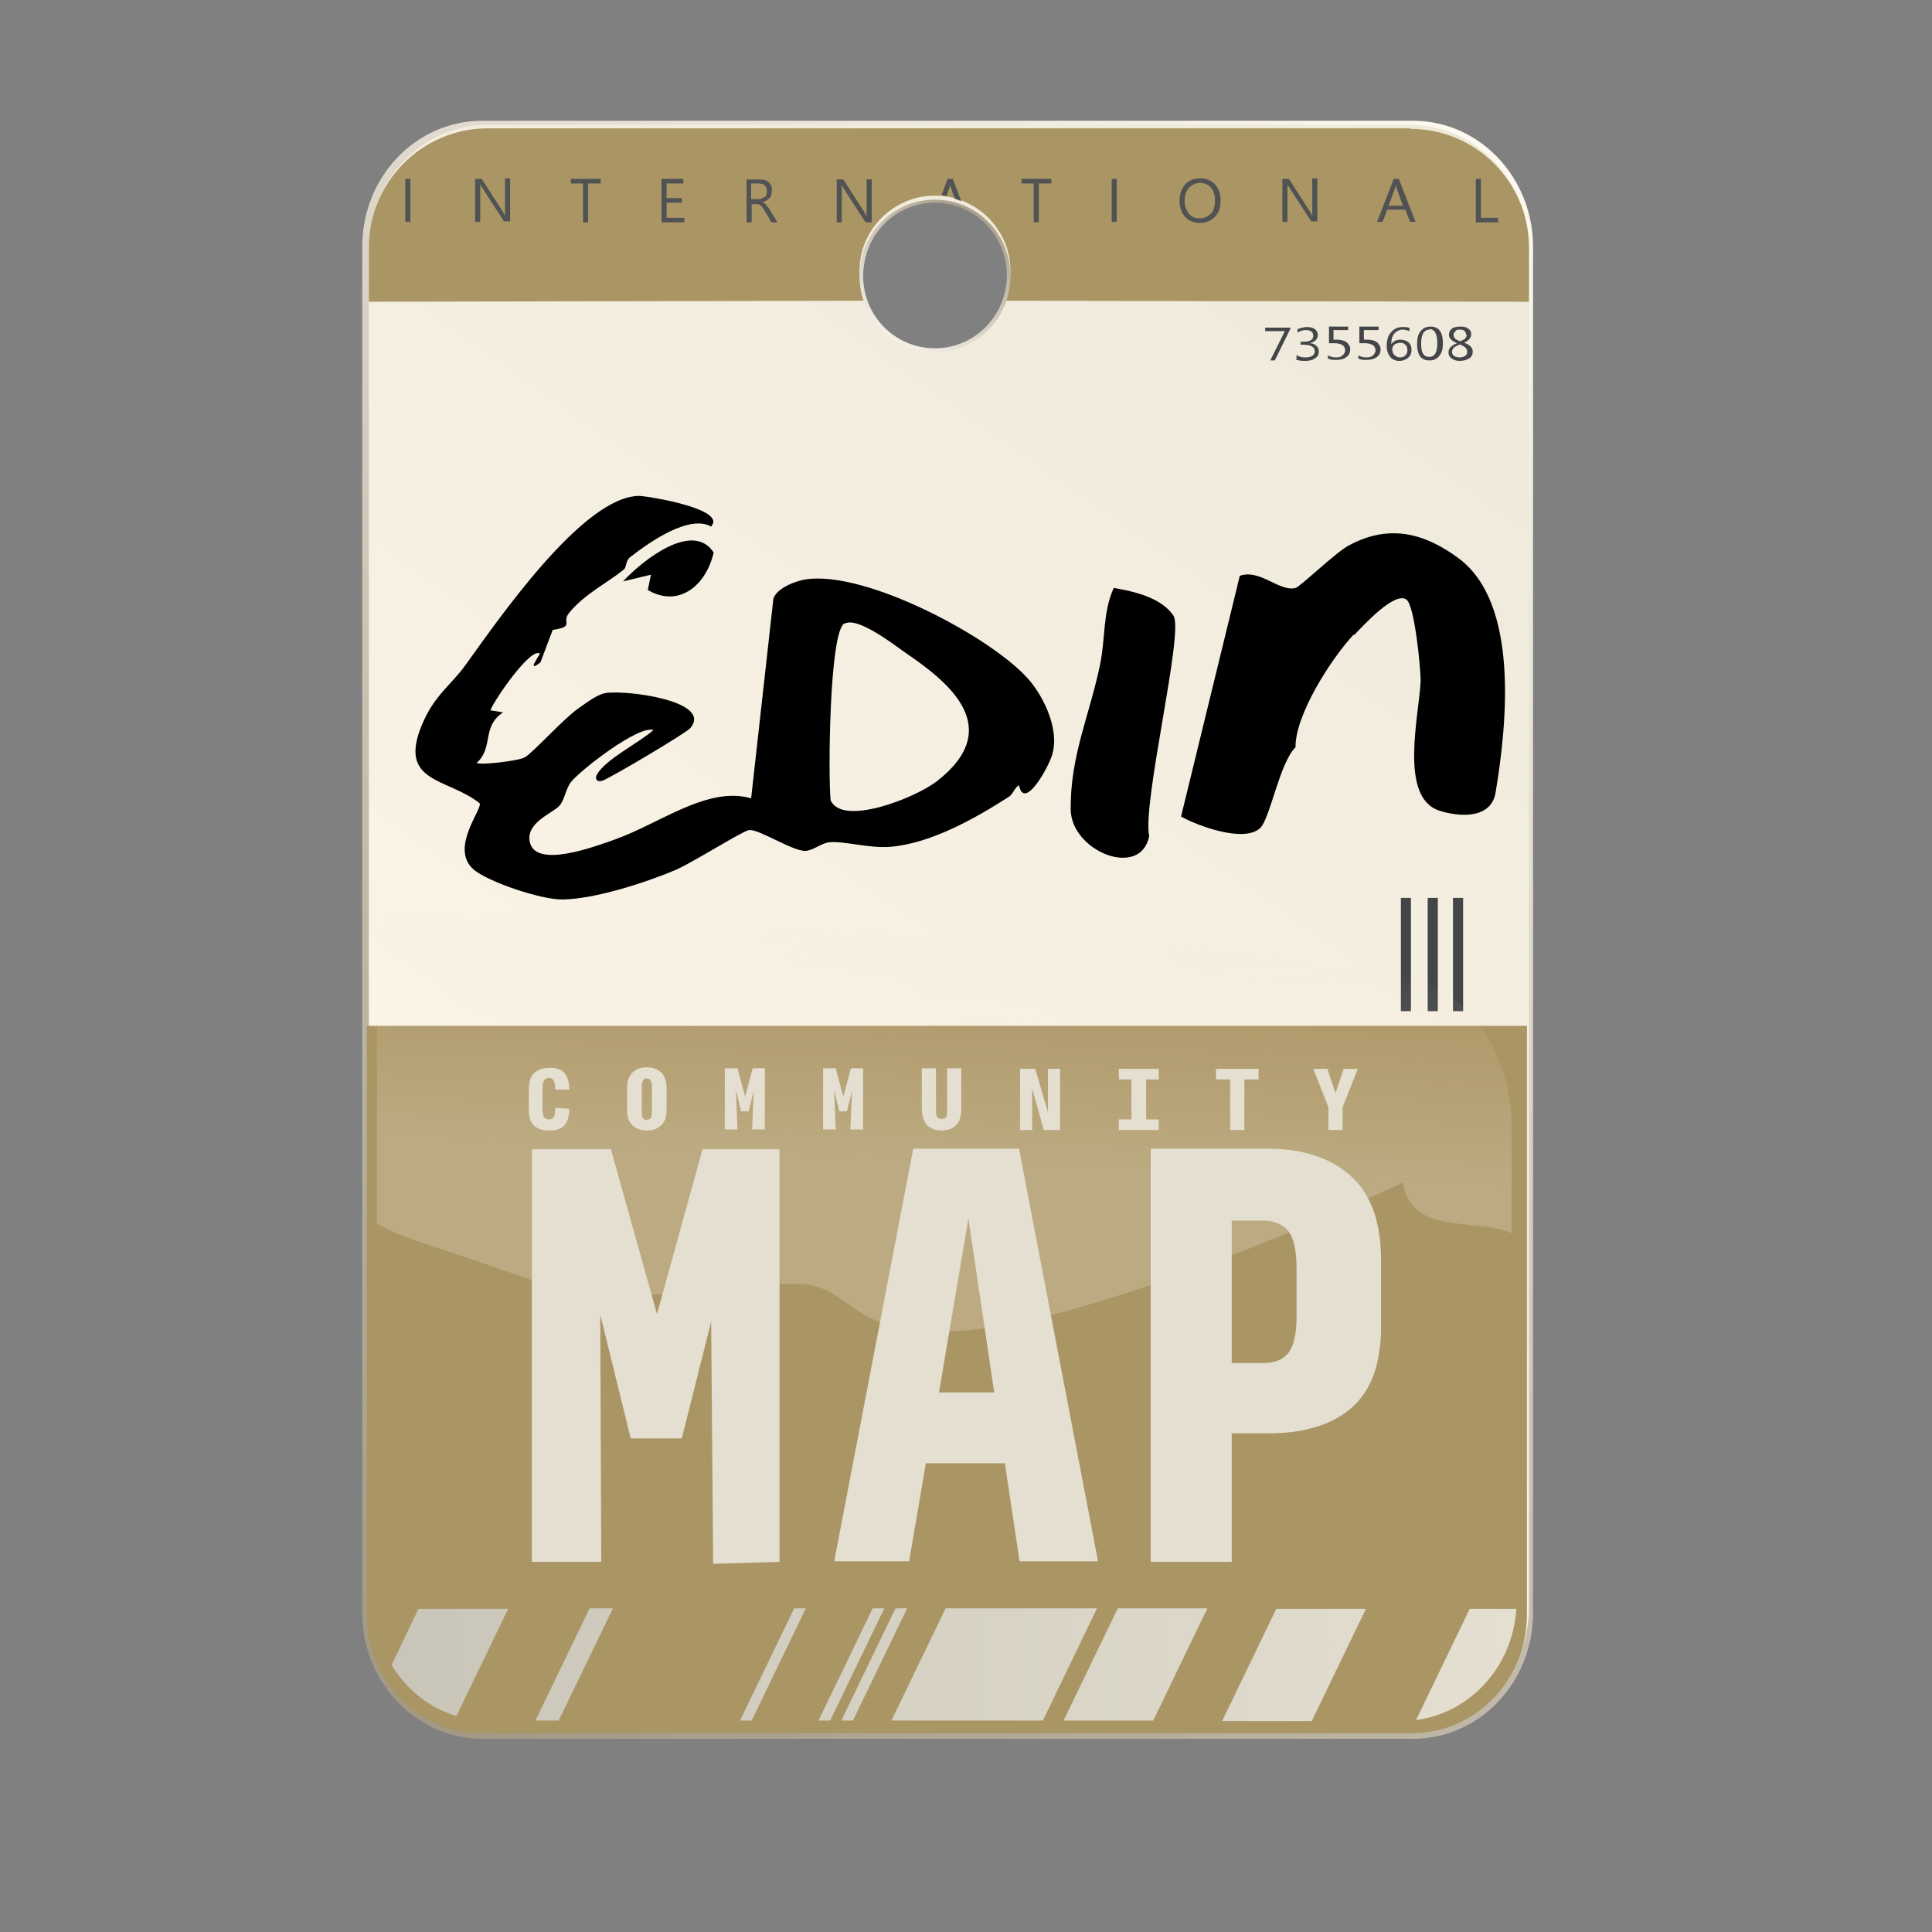 <svg width="1280" height="1280" viewBox="0 0 32 32" fill="none" xmlns="http://www.w3.org/2000/svg">
<rect x="0" y="0" width="32" height="32" fill="#808080" stroke="none"/>
<g clip-path="url(#clip0_111_560)">
<path d="M23.404 2H7.988C6.889 2 6 2.93 6 4.085V26.715C6 27.862 6.889 28.8 7.988 28.8H23.404C24.503 28.8 25.392 27.87 25.392 26.715V4.085C25.392 2.938 24.503 2 23.404 2ZM15.478 5.794C14.807 5.794 14.27 5.224 14.27 4.529C14.27 3.834 14.815 3.265 15.478 3.265C16.14 3.265 16.686 3.834 16.686 4.529C16.686 5.224 16.14 5.794 15.478 5.794Z" fill="url(#paint0_linear_111_560)"/>
<path d="M23.354 2.067H8.08C6.99 2.067 6.109 2.988 6.109 4.136V26.614C6.109 27.753 6.99 28.683 8.08 28.683H23.354C24.444 28.683 25.325 27.753 25.325 26.614V4.136C25.325 2.997 24.444 2.067 23.354 2.067ZM15.495 5.836C14.832 5.836 14.295 5.275 14.295 4.58C14.295 3.884 14.832 3.323 15.495 3.323C16.157 3.323 16.694 3.884 16.694 4.58C16.694 5.275 16.157 5.836 15.495 5.836Z" fill="url(#paint1_linear_111_560)"/>
<path d="M6.075 26.74C6.075 27.828 6.931 28.708 7.979 28.708H23.387C24.436 28.708 25.291 27.828 25.291 26.74V16.991H6.075V26.74Z" fill="#AA9565"/>
<path d="M23.354 2.126H8.08C6.99 2.126 6.109 3.013 6.109 4.102V4.998L14.337 4.981C14.27 4.831 14.236 4.663 14.236 4.487C14.236 3.801 14.798 3.24 15.486 3.24C16.174 3.24 16.736 3.801 16.736 4.487C16.736 4.663 16.702 4.831 16.635 4.981L25.325 4.998V4.102C25.325 3.013 24.444 2.134 23.354 2.134V2.126Z" fill="#AA9565"/>
<path d="M21.374 5.442L21.114 5.97H21.039L21.282 5.484H20.955V5.426H21.374V5.442Z" fill="#434549"/>
<path d="M21.475 5.945V5.878C21.517 5.911 21.567 5.92 21.626 5.92C21.668 5.92 21.71 5.911 21.735 5.894C21.76 5.878 21.777 5.853 21.777 5.819C21.777 5.752 21.718 5.71 21.592 5.71H21.542V5.66H21.592C21.701 5.66 21.752 5.626 21.752 5.559C21.752 5.501 21.71 5.467 21.626 5.467C21.584 5.467 21.533 5.484 21.491 5.509V5.451C21.491 5.451 21.584 5.417 21.642 5.417C21.701 5.417 21.743 5.425 21.777 5.451C21.81 5.476 21.827 5.509 21.827 5.543C21.827 5.618 21.785 5.66 21.693 5.685C21.743 5.685 21.777 5.702 21.802 5.727C21.827 5.752 21.844 5.777 21.844 5.819C21.844 5.869 21.827 5.911 21.777 5.936C21.735 5.97 21.676 5.978 21.609 5.978C21.55 5.978 21.5 5.97 21.458 5.953L21.475 5.945Z" fill="#434549"/>
<path d="M21.995 5.953V5.886C22.037 5.911 22.087 5.92 22.129 5.92C22.171 5.92 22.213 5.911 22.238 5.886C22.263 5.861 22.28 5.836 22.28 5.802C22.28 5.769 22.263 5.735 22.238 5.718C22.213 5.702 22.171 5.685 22.112 5.685C22.095 5.685 22.062 5.685 22.012 5.685V5.409H22.33V5.467H22.087V5.626C22.087 5.626 22.129 5.626 22.146 5.626C22.213 5.626 22.271 5.643 22.305 5.668C22.339 5.702 22.364 5.735 22.364 5.785C22.364 5.836 22.347 5.878 22.305 5.911C22.263 5.945 22.204 5.961 22.137 5.961C22.079 5.961 22.028 5.961 22.003 5.936L21.995 5.953Z" fill="#434549"/>
<path d="M22.498 5.953V5.886C22.54 5.911 22.59 5.92 22.632 5.92C22.674 5.92 22.716 5.911 22.741 5.886C22.766 5.861 22.783 5.836 22.783 5.802C22.783 5.769 22.766 5.735 22.741 5.718C22.716 5.702 22.674 5.685 22.615 5.685C22.599 5.685 22.565 5.685 22.515 5.685V5.409H22.834V5.467H22.59V5.626C22.59 5.626 22.632 5.626 22.649 5.626C22.716 5.626 22.775 5.643 22.808 5.668C22.842 5.702 22.867 5.735 22.867 5.785C22.867 5.836 22.85 5.878 22.808 5.911C22.766 5.945 22.708 5.961 22.641 5.961C22.582 5.961 22.532 5.961 22.506 5.936L22.498 5.953Z" fill="#434549"/>
<path d="M23.345 5.425V5.484C23.345 5.484 23.278 5.459 23.236 5.459C23.177 5.459 23.135 5.484 23.093 5.526C23.06 5.568 23.043 5.626 23.043 5.702C23.077 5.652 23.127 5.626 23.194 5.626C23.253 5.626 23.295 5.643 23.328 5.668C23.362 5.702 23.379 5.735 23.379 5.794C23.379 5.853 23.362 5.894 23.32 5.928C23.278 5.961 23.236 5.978 23.177 5.978C23.11 5.978 23.06 5.953 23.026 5.911C22.993 5.869 22.968 5.811 22.968 5.727C22.968 5.635 22.993 5.551 23.043 5.501C23.093 5.442 23.152 5.417 23.236 5.417C23.278 5.417 23.32 5.417 23.345 5.434V5.425ZM23.186 5.677C23.186 5.677 23.119 5.685 23.093 5.71C23.068 5.735 23.06 5.76 23.06 5.786C23.06 5.819 23.068 5.853 23.093 5.878C23.119 5.903 23.152 5.92 23.186 5.92C23.219 5.92 23.253 5.911 23.278 5.886C23.303 5.861 23.311 5.836 23.311 5.802C23.311 5.76 23.303 5.735 23.278 5.71C23.253 5.685 23.228 5.677 23.186 5.677Z" fill="#434549"/>
<path d="M23.672 5.97C23.605 5.97 23.555 5.945 23.521 5.903C23.488 5.853 23.471 5.785 23.471 5.702C23.471 5.601 23.488 5.534 23.53 5.484C23.572 5.434 23.622 5.409 23.697 5.409C23.832 5.409 23.899 5.501 23.899 5.685C23.899 5.777 23.882 5.844 23.84 5.894C23.798 5.945 23.748 5.97 23.681 5.97H23.672ZM23.681 5.459C23.588 5.459 23.538 5.534 23.538 5.693C23.538 5.844 23.58 5.911 23.672 5.911C23.765 5.911 23.806 5.836 23.806 5.685C23.806 5.534 23.765 5.45 23.672 5.45L23.681 5.459Z" fill="#434549"/>
<path d="M24.117 5.677C24.041 5.643 23.999 5.601 23.999 5.543C23.999 5.501 24.016 5.467 24.05 5.442C24.083 5.417 24.134 5.409 24.192 5.409C24.242 5.409 24.285 5.417 24.318 5.442C24.352 5.467 24.368 5.492 24.368 5.534C24.368 5.593 24.326 5.643 24.251 5.677C24.343 5.71 24.393 5.752 24.393 5.827C24.393 5.869 24.377 5.911 24.335 5.936C24.293 5.961 24.242 5.978 24.175 5.978C24.117 5.978 24.075 5.961 24.041 5.936C24.008 5.911 23.991 5.878 23.991 5.836C23.991 5.769 24.041 5.718 24.134 5.685L24.117 5.677ZM24.175 5.71C24.092 5.735 24.05 5.777 24.05 5.827C24.05 5.853 24.058 5.878 24.083 5.894C24.108 5.911 24.142 5.92 24.175 5.92C24.209 5.92 24.242 5.911 24.268 5.894C24.293 5.878 24.301 5.853 24.301 5.827C24.301 5.769 24.259 5.735 24.167 5.702L24.175 5.71ZM24.285 5.543C24.285 5.543 24.276 5.501 24.259 5.484C24.242 5.467 24.217 5.459 24.184 5.459C24.15 5.459 24.125 5.459 24.108 5.484C24.092 5.501 24.075 5.518 24.075 5.543C24.075 5.593 24.108 5.626 24.184 5.652C24.259 5.626 24.293 5.593 24.293 5.543H24.285Z" fill="#434549"/>
<path d="M21.139 26.648H22.624L21.726 28.507H20.242L21.139 26.648ZM8.868 28.498H9.254L10.152 26.639H9.766L8.868 28.498ZM13.934 28.498H14.127L15.025 26.639H14.832L13.934 28.498ZM13.557 28.498H13.75L14.647 26.639H14.454L13.557 28.498ZM12.257 28.498H12.45L13.347 26.639H13.154L12.257 28.498ZM25.115 26.648H24.343L23.454 28.49C24.352 28.373 25.056 27.602 25.115 26.648ZM7.56 28.423L8.416 26.648H6.931L6.486 27.577C6.73 27.979 7.107 28.289 7.56 28.423ZM17.616 28.498H19.101L19.998 26.639H18.514L17.616 28.498ZM14.765 28.498H17.273L18.17 26.639H15.662L14.765 28.498Z" fill="url(#paint2_linear_111_560)"/>
<path d="M24.234 14.872H24.066V16.748H24.234V14.872Z" fill="#434549"/>
<path d="M23.815 14.872H23.647V16.748H23.815V14.872Z" fill="#434549"/>
<path d="M23.37 14.872H23.203V16.748H23.37V14.872Z" fill="#434549"/>
<path d="M12.71 3.424C12.71 3.424 12.693 3.399 12.685 3.39C12.685 3.382 12.668 3.374 12.66 3.365C12.651 3.365 12.643 3.349 12.626 3.349C12.626 3.349 12.676 3.332 12.693 3.323C12.71 3.315 12.727 3.298 12.743 3.281C12.76 3.265 12.769 3.248 12.777 3.223C12.777 3.206 12.785 3.181 12.785 3.156C12.785 3.122 12.785 3.097 12.769 3.072C12.76 3.047 12.743 3.03 12.727 3.014C12.71 2.997 12.685 2.988 12.66 2.98C12.634 2.98 12.601 2.972 12.576 2.972H12.366V3.683H12.45V3.382H12.517C12.517 3.382 12.55 3.382 12.559 3.382C12.567 3.382 12.584 3.39 12.592 3.399C12.601 3.399 12.618 3.416 12.626 3.432C12.634 3.449 12.651 3.457 12.66 3.482L12.777 3.683H12.878L12.743 3.466C12.743 3.466 12.727 3.432 12.718 3.424H12.71ZM12.618 3.29C12.618 3.29 12.584 3.298 12.559 3.298H12.441V3.039H12.559C12.609 3.039 12.643 3.047 12.668 3.072C12.693 3.097 12.701 3.122 12.701 3.164C12.701 3.189 12.701 3.206 12.693 3.223C12.693 3.24 12.676 3.256 12.66 3.265C12.643 3.273 12.634 3.281 12.609 3.29H12.618Z" fill="#515253"/>
<path d="M11.041 3.357H11.292V3.281H11.041V3.039H11.318V2.963H10.957V3.683H11.334V3.608H11.041V3.357Z" fill="#515253"/>
<path d="M9.456 3.039H9.657V3.683H9.741V3.039H9.95V2.963H9.456V3.039Z" fill="#515253"/>
<path d="M8.365 3.466C8.365 3.516 8.365 3.549 8.365 3.575C8.365 3.575 8.348 3.549 8.34 3.524L7.979 2.963H7.87V3.675H7.954V3.156C7.954 3.106 7.954 3.072 7.954 3.055C7.954 3.055 7.971 3.089 7.979 3.097L8.348 3.667H8.449V2.955H8.365V3.457V3.466Z" fill="#515253"/>
<path d="M15.679 3.248L15.729 3.097C15.729 3.097 15.729 3.072 15.738 3.047C15.738 3.047 15.738 3.089 15.746 3.097L15.813 3.29C15.813 3.29 15.88 3.315 15.922 3.332L15.78 2.963H15.696L15.595 3.231C15.595 3.231 15.646 3.24 15.671 3.248H15.679Z" fill="#515253"/>
<path d="M6.797 2.963H6.713V3.675H6.797V2.963Z" fill="#515253"/>
<path d="M19.881 2.955C19.772 2.955 19.688 2.988 19.63 3.055C19.571 3.122 19.537 3.214 19.537 3.332C19.537 3.441 19.571 3.524 19.63 3.591C19.688 3.658 19.772 3.692 19.873 3.692C19.973 3.692 20.057 3.658 20.124 3.591C20.191 3.524 20.217 3.432 20.217 3.315C20.217 3.206 20.183 3.122 20.124 3.055C20.066 2.988 19.982 2.955 19.89 2.955H19.881ZM20.049 3.541C20.007 3.591 19.94 3.616 19.864 3.616C19.789 3.616 19.73 3.591 19.688 3.533C19.646 3.482 19.621 3.407 19.621 3.323C19.621 3.24 19.646 3.164 19.688 3.114C19.738 3.064 19.797 3.03 19.873 3.03C19.948 3.03 20.007 3.055 20.057 3.106C20.099 3.156 20.124 3.231 20.124 3.323C20.124 3.415 20.099 3.491 20.057 3.541H20.049Z" fill="#515253"/>
<path d="M23.085 2.963L22.808 3.675H22.901L22.976 3.474H23.278L23.354 3.675H23.446L23.169 2.963H23.085ZM23.001 3.407L23.11 3.106C23.11 3.106 23.11 3.08 23.119 3.055C23.119 3.055 23.119 3.097 23.127 3.106L23.236 3.407H22.984H23.001Z" fill="#515253"/>
<path d="M24.528 3.608V2.963H24.444V3.683H24.813V3.608H24.528Z" fill="#515253"/>
<path d="M21.735 3.466C21.735 3.516 21.735 3.549 21.735 3.575C21.735 3.575 21.718 3.549 21.709 3.524L21.349 2.963H21.24V3.675H21.324V3.156C21.324 3.106 21.324 3.072 21.324 3.055C21.324 3.055 21.34 3.089 21.349 3.097L21.718 3.667H21.819V2.955H21.735V3.457V3.466Z" fill="#515253"/>
<path d="M18.497 2.963H18.413V3.675H18.497V2.963Z" fill="#515253"/>
<path d="M13.968 3.114L14.337 3.683H14.438V2.972H14.354V3.474C14.354 3.524 14.354 3.558 14.354 3.583C14.354 3.583 14.337 3.558 14.329 3.533L13.968 2.972H13.859V3.683H13.943V3.164C13.943 3.114 13.943 3.08 13.943 3.064C13.943 3.064 13.96 3.097 13.968 3.106V3.114Z" fill="#515253"/>
<path d="M16.92 3.039H17.122V3.683H17.206V3.039H17.415V2.963H16.92V3.039Z" fill="#515253"/>
<path d="M15.486 3.307C14.798 3.307 14.236 3.868 14.236 4.571C14.236 5.275 14.798 5.836 15.486 5.836C16.174 5.836 16.736 5.275 16.736 4.571C16.736 3.868 16.174 3.307 15.486 3.307ZM15.486 5.769C14.823 5.769 14.295 5.233 14.295 4.563C14.295 3.893 14.832 3.357 15.486 3.357C16.14 3.357 16.677 3.893 16.677 4.563C16.677 5.233 16.14 5.769 15.486 5.769Z" fill="url(#paint3_linear_111_560)"/>
<path opacity="0.31" d="M25.039 18.649V20.425C24.436 20.157 23.387 20.484 23.236 19.587C23.236 19.587 18.539 21.807 16.031 22.033C14.018 22.217 14.169 21.262 13.171 21.262C12.341 21.262 10.168 21.681 8.978 21.262C6.713 20.467 6.746 20.542 6.243 20.266V16.171C6.243 14.856 7.107 13.851 8.172 13.918L23.11 16.162C24.175 16.229 25.039 17.351 25.039 18.658V18.649Z" fill="url(#paint4_linear_111_560)"/>
<path d="M10.445 23.817L9.942 21.773L9.959 25.869H8.81V19.035H10.118L10.882 21.765L11.636 19.035H12.911V25.869L11.812 25.902L11.779 21.891L11.292 23.825H10.462L10.445 23.817Z" fill="#E4DFD0"/>
<path d="M16.887 25.86L16.644 24.236H15.335L15.058 25.86H13.817L15.126 19.026H16.878L18.187 25.86H16.878H16.887ZM16.467 23.063L16.04 20.182L15.553 23.063H16.476H16.467Z" fill="#E4DFD0"/>
<path d="M19.059 25.86V19.026H20.997C21.584 19.026 22.045 19.177 22.381 19.487C22.716 19.788 22.875 20.258 22.875 20.886V21.966C22.875 22.577 22.716 23.03 22.389 23.314C22.07 23.599 21.601 23.741 21.005 23.741H20.401V25.869H19.059V25.86ZM20.401 22.577H20.913C21.097 22.577 21.24 22.527 21.332 22.418C21.424 22.309 21.475 22.108 21.475 21.815V21.011C21.475 20.701 21.424 20.492 21.332 20.383C21.24 20.274 21.097 20.216 20.913 20.216H20.401V22.586V22.577Z" fill="#E4DFD0"/>
<path d="M9.103 18.725C8.986 18.725 8.902 18.7 8.843 18.641C8.785 18.583 8.759 18.499 8.759 18.382V18.038C8.759 17.921 8.785 17.837 8.843 17.779C8.902 17.72 8.986 17.686 9.103 17.686C9.221 17.686 9.296 17.712 9.347 17.77C9.397 17.829 9.43 17.921 9.43 18.047H9.196C9.196 17.98 9.187 17.921 9.17 17.896C9.154 17.871 9.128 17.854 9.095 17.854C9.053 17.854 9.028 17.871 9.011 17.896C8.994 17.921 8.986 17.98 8.986 18.047V18.348C8.986 18.415 8.986 18.465 9.011 18.499C9.036 18.532 9.053 18.541 9.095 18.541C9.128 18.541 9.154 18.524 9.17 18.507C9.187 18.482 9.196 18.432 9.196 18.348L9.43 18.365C9.43 18.49 9.397 18.583 9.347 18.641C9.296 18.7 9.212 18.725 9.095 18.725H9.103Z" fill="#E4DFD0"/>
<path d="M10.714 18.725C10.613 18.725 10.529 18.691 10.47 18.633C10.412 18.574 10.387 18.49 10.387 18.39V18.021C10.387 17.913 10.412 17.829 10.47 17.77C10.529 17.712 10.605 17.678 10.714 17.678C10.823 17.678 10.898 17.712 10.957 17.77C11.016 17.829 11.041 17.913 11.041 18.021V18.39C11.041 18.49 11.016 18.574 10.957 18.633C10.898 18.691 10.823 18.725 10.714 18.725ZM10.714 18.549C10.714 18.549 10.772 18.532 10.781 18.515C10.798 18.49 10.798 18.44 10.798 18.373V18.047C10.798 17.98 10.798 17.929 10.781 17.904C10.764 17.879 10.747 17.862 10.714 17.862C10.68 17.862 10.655 17.871 10.647 17.904C10.63 17.929 10.63 17.98 10.63 18.047V18.373C10.63 18.44 10.63 18.49 10.647 18.515C10.663 18.541 10.68 18.549 10.714 18.549Z" fill="#E4DFD0"/>
<path d="M12.274 18.407L12.19 18.055L12.215 18.708H12.005V17.695H12.215L12.341 18.164L12.467 17.695H12.668V18.708H12.458L12.483 18.072L12.4 18.407H12.257H12.274Z" fill="#E4DFD0"/>
<path d="M13.901 18.407L13.817 18.055L13.842 18.708H13.633V17.695H13.842L13.968 18.164L14.094 17.695H14.295V18.708H14.085L14.111 18.072L14.027 18.407H13.884H13.901Z" fill="#E4DFD0"/>
<path d="M15.604 18.725C15.486 18.725 15.411 18.692 15.352 18.633C15.302 18.574 15.268 18.482 15.268 18.357V17.695H15.503V18.357C15.503 18.424 15.503 18.474 15.52 18.499C15.536 18.524 15.553 18.532 15.595 18.532C15.637 18.532 15.654 18.524 15.671 18.499C15.687 18.474 15.687 18.424 15.687 18.357V17.695H15.922V18.357C15.922 18.482 15.897 18.574 15.838 18.633C15.78 18.692 15.704 18.725 15.587 18.725H15.604Z" fill="#E4DFD0"/>
<path d="M17.289 18.717L17.096 18.03V18.717H16.895V17.703H17.147L17.357 18.424V17.703H17.558V18.717H17.289Z" fill="#E4DFD0"/>
<path d="M18.531 18.717V18.541H18.74V17.879H18.531V17.703H19.193V17.879H18.984V18.541H19.193V18.717H18.531Z" fill="#E4DFD0"/>
<path d="M20.376 18.717V17.879H20.141V17.703H20.846V17.879H20.611V18.717H20.376Z" fill="#E4DFD0"/>
<path d="M22.238 18.717H22.003V18.34L21.752 17.703H21.986L22.12 18.105L22.255 17.703H22.49L22.238 18.34V18.717Z" fill="#E4DFD0"/>
<path d="M11.787 8.725C11.427 8.516 10.781 8.96 10.437 9.228C10.361 9.286 10.378 9.395 10.336 9.429C10.101 9.63 9.674 9.839 9.422 10.157C9.296 10.316 9.531 10.375 9.154 10.434L8.952 10.97C8.709 11.162 8.936 10.852 8.944 10.827C8.793 10.71 8.189 11.589 8.122 11.765L8.332 11.799C7.971 12.042 8.181 12.377 7.896 12.636C7.946 12.678 8.592 12.603 8.692 12.544C8.827 12.469 9.338 11.899 9.581 11.732C9.716 11.64 9.883 11.506 10.026 11.48C10.353 11.422 11.812 11.606 11.435 12.058C11.368 12.142 10.118 12.879 9.984 12.929C9.892 12.963 9.841 12.904 9.892 12.82C10.043 12.569 10.588 12.301 10.823 12.092C10.571 12.008 9.607 12.762 9.456 12.954C9.363 13.08 9.355 13.248 9.263 13.348C9.162 13.465 8.701 13.624 8.776 13.951C8.877 14.387 9.841 14.027 10.194 13.901C10.923 13.641 11.729 13.013 12.441 13.223L12.81 9.914C12.869 9.739 13.18 9.621 13.347 9.596C14.354 9.445 16.459 10.576 17.046 11.263C17.289 11.547 17.558 12.092 17.424 12.511C17.357 12.728 16.962 13.432 16.878 13.005C16.803 13.047 16.778 13.155 16.711 13.197C16.149 13.557 15.411 13.976 14.731 14.027C14.387 14.052 13.976 13.926 13.733 13.951C13.599 13.968 13.473 14.085 13.339 14.094C13.113 14.094 12.55 13.717 12.4 13.75C12.265 13.784 11.46 14.294 11.183 14.412C10.663 14.63 9.85 14.889 9.321 14.898C8.969 14.906 8.072 14.604 7.837 14.395C7.451 14.043 7.988 13.407 7.946 13.306C7.417 12.879 6.57 12.98 6.998 11.983C7.208 11.497 7.468 11.355 7.719 11.003C8.239 10.283 9.657 8.214 10.588 8.214C10.714 8.214 12.072 8.432 11.771 8.725H11.787ZM13.985 10.325C13.733 10.476 13.716 12.879 13.758 13.256C13.951 13.691 15.151 13.223 15.52 12.938C16.677 12.033 15.671 11.271 14.983 10.802C14.815 10.685 14.194 10.199 13.985 10.333V10.325Z" fill="black"/>
<path d="M22.422 10.509C22.053 10.903 21.45 11.841 21.458 12.377C21.198 12.628 21.039 13.541 20.879 13.708C20.619 13.976 19.806 13.666 19.562 13.524L20.535 9.537C20.871 9.42 21.189 9.806 21.458 9.739C21.542 9.713 22.12 9.152 22.339 9.035C23.052 8.65 23.647 8.867 24.167 9.253C25.148 9.99 24.972 11.933 24.771 13.13C24.695 13.574 24.159 13.532 23.832 13.424C23.161 13.197 23.513 11.816 23.53 11.271C23.53 11.053 23.429 10.023 23.295 9.931C23.102 9.789 22.582 10.358 22.431 10.517L22.422 10.509Z" fill="black"/>
<path d="M19.437 10.199C19.613 10.467 18.916 13.298 19.034 13.851C18.891 14.562 17.742 14.102 17.734 13.407C17.726 12.519 18.044 11.857 18.22 11.011C18.313 10.559 18.262 10.149 18.447 9.738C18.799 9.797 19.244 9.906 19.437 10.199Z" fill="black"/>
<path d="M10.772 9.521L10.319 9.63C10.68 9.244 11.485 8.633 11.821 9.152C11.687 9.722 11.225 10.065 10.73 9.772L10.781 9.521H10.772Z" fill="black"/>
</g>
<defs>
<linearGradient id="paint0_linear_111_560" x1="24.763" y1="2.528" x2="6.673" y2="28.297" gradientUnits="userSpaceOnUse">
<stop stop-color="#FDF9F0"/>
<stop offset="1" stop-color="#A29884"/>
</linearGradient>
<linearGradient id="paint1_linear_111_560" x1="24.704" y1="2.595" x2="6.757" y2="28.172" gradientUnits="userSpaceOnUse">
<stop stop-color="#EDE8D9"/>
<stop offset="0.36" stop-color="#F4EEE0"/>
<stop offset="1" stop-color="#FFF7EB"/>
</linearGradient>
<linearGradient id="paint2_linear_111_560" x1="6.486" y1="27.577" x2="25.115" y2="27.577" gradientUnits="userSpaceOnUse">
<stop stop-color="#C9C5B8"/>
<stop offset="1" stop-color="#E4DFD0"/>
</linearGradient>
<linearGradient id="paint3_linear_111_560" x1="14.689" y1="5.869" x2="16.279" y2="3.254" gradientUnits="userSpaceOnUse">
<stop stop-color="#FDF9F0"/>
<stop offset="1" stop-color="#A29884"/>
</linearGradient>
<linearGradient id="paint4_linear_111_560" x1="2.132" y1="18.997" x2="2.408" y2="12.964" gradientUnits="userSpaceOnUse">
<stop offset="0.05" stop-color="#FFFAEB" stop-opacity="0.7"/>
<stop offset="0.68" stop-color="#FFEDCF" stop-opacity="0"/>
</linearGradient>
<clipPath id="clip0_111_560">
<rect width="19.4" height="26.8" fill="white" transform="translate(6 2)"/>
</clipPath>
</defs>
</svg>